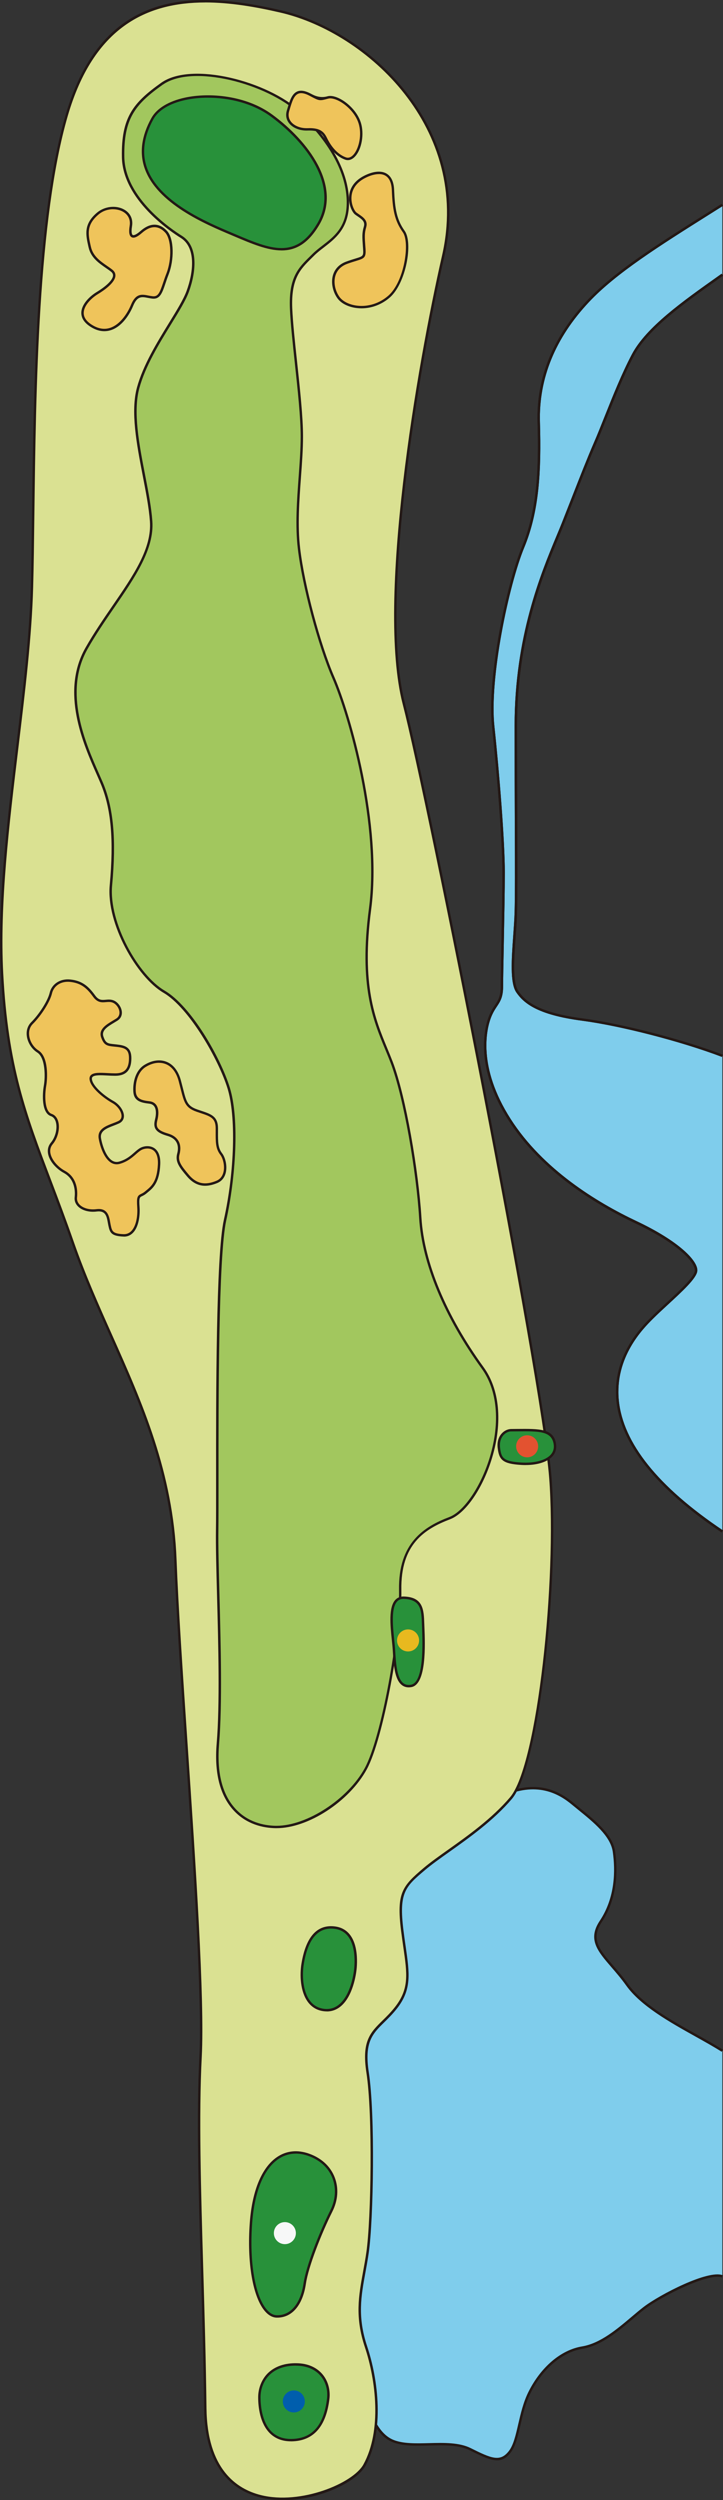 <?xml version="1.0" encoding="UTF-8"?>
<svg id="_レイヤー_2" data-name="レイヤー 2" xmlns="http://www.w3.org/2000/svg" viewBox="0 0 266.59 921.26">
  <rect x="0" y="0" width="266.59" height="921.26" fill="#333333" stroke="none"/>
  <defs>
    <style>
      .cls-1 {
        fill: #e8b91f;
      }

      .cls-2 {
        fill: #a2c75e;
      }

      .cls-3 {
        fill: #f7f8f8;
      }

      .cls-4 {
        fill: #28913a;
      }

      .cls-5 {
        fill: #005ead;
      }

      .cls-6 {
        fill: #231815;
      }

      .cls-7 {
        fill: #7fcdec;
      }

      .cls-8 {
        fill: #dae192;
      }

      .cls-9 {
        fill: #e35230;
      }

      .cls-10 {
        fill: #efc45b;
      }
    </style>
  </defs>
  <g id="_レイヤー_1-2" data-name="レイヤー 1">
    <g id="B-h12">
      <path class="cls-7" d="M266.33,389.03c-14.21-5.4-36.65-11.36-51.71-13.35-15.06-1.99-20.74-5.68-23.87-10.23-3.13-4.55-.85-19.04-.57-29.26.28-10.23,0-31.82,0-68.76s12.5-62.22,17.33-74.44c4.83-12.22,8.24-21.31,11.93-29.83,3.69-8.52,8.52-22.16,13.92-32.39,5.4-10.23,19.32-19.89,32.96-29.55v-25.72c-20.4,12.87-38.58,23.89-49.47,35.48-12.08,12.86-18.7,27.81-18.22,44.59.48,16.78,0,32.13-5.75,46.03s-12.95,48.43-11.03,66.17c1.92,17.74,3.84,42.68,3.84,53.7s-.62,35.73-.62,41.98-2.56,6.25-4.55,11.65c-1.99,5.4-4.26,19.32,7.39,37.5,11.65,18.18,30.97,30.4,46.6,37.79,15.63,7.39,22.45,14.49,22.16,17.9-.28,3.41-10.51,11.65-16.2,17.33-5.68,5.68-37.22,36.37,25.86,78.7v-175.3Z"/>
      <path class="cls-6" d="M266.08,564.71c-24.19-16.23-37.24-32.59-38.8-48.61-1.59-16.33,9.19-27.1,12.74-30.64l.14-.14c1.56-1.56,3.43-3.28,5.4-5.1,4.91-4.52,10.47-9.65,10.66-11.95.23-2.75-5.42-9.66-21.91-17.46-14.7-6.95-34.75-19.18-46.78-37.95-12.6-19.67-8.87-33.98-7.43-37.9.78-2.11,1.64-3.42,2.4-4.57,1.18-1.79,2.12-3.2,2.12-6.93,0-2.69.11-8.73.25-15.73.18-9.36.38-19.96.38-26.25,0-11.24-1.99-36.6-3.83-53.66-1.94-17.95,5.37-52.65,11.06-66.39,5.46-13.19,6.23-27.87,5.72-45.85-.47-16.35,5.7-31.46,18.34-44.91,10.06-10.7,26.11-20.8,44.7-32.5l4.86-3.06.48.75-4.86,3.06c-18.53,11.66-34.54,21.73-44.52,32.35-12.47,13.27-18.56,28.17-18.1,44.27.52,18.1-.27,32.88-5.79,46.21-5.65,13.66-12.92,48.13-11,65.95,1.84,17.08,3.84,42.48,3.84,53.75,0,6.3-.2,16.91-.38,26.27-.13,6.99-.25,13.03-.25,15.71,0,4-1.05,5.58-2.27,7.42-.73,1.11-1.57,2.37-2.31,4.38-1.41,3.82-5.03,17.79,7.35,37.11,11.91,18.6,31.81,30.73,46.41,37.63,15.83,7.48,22.72,14.75,22.42,18.34-.22,2.65-5.43,7.45-10.95,12.53-1.97,1.82-3.83,3.53-5.38,5.08l-.14.14c-3.47,3.47-14.03,14.01-12.48,29.93,1.53,15.74,14.45,31.88,38.41,47.95l-.5.74Z"/>
      <path class="cls-6" d="M266.17,389.45c-14.98-5.69-37.16-11.42-51.61-13.33-16.49-2.18-21.47-6.49-24.18-10.42-2.39-3.47-1.76-12.28-1.15-20.8.22-3.1.43-6.03.51-8.72.17-6.22.14-16.55.08-32.18-.04-10-.08-22.11-.08-36.57,0-32.82,9.67-56.05,15.45-69.93.72-1.73,1.37-3.28,1.92-4.67,1.37-3.46,2.62-6.66,3.8-9.67,2.95-7.54,5.49-14.05,8.14-20.17,1.18-2.71,2.48-5.98,3.86-9.44,2.99-7.5,6.39-16,10.08-22.98,5.29-10.02,18.81-19.59,31.89-28.85l1.21-.86.52.73-1.21.86c-12.99,9.2-26.42,18.7-31.61,28.54-3.66,6.94-7.05,15.42-10.03,22.9-1.38,3.46-2.69,6.74-3.87,9.46-2.65,6.1-5.19,12.61-8.13,20.14-1.18,3.01-2.43,6.22-3.8,9.68-.55,1.39-1.2,2.96-1.92,4.69-5.75,13.82-15.38,36.95-15.38,69.59,0,14.46.04,26.57.08,36.56.06,15.64.09,25.98-.08,32.21-.07,2.71-.29,5.79-.51,8.76-.6,8.37-1.21,17.02,1,20.24,2.59,3.77,7.41,7.91,23.56,10.04,14.51,1.92,36.78,7.67,51.81,13.38l-.32.83Z"/>
      <path class="cls-6" d="M266.08,564.71c-24.19-16.23-37.24-32.59-38.8-48.61-1.59-16.33,9.19-27.1,12.74-30.64l.14-.14c1.56-1.56,3.43-3.28,5.4-5.1,4.91-4.52,10.47-9.65,10.66-11.95.23-2.75-5.42-9.66-21.91-17.46-14.7-6.95-34.75-19.18-46.78-37.95-12.6-19.67-8.87-33.98-7.43-37.9.78-2.11,1.64-3.42,2.4-4.57,1.18-1.79,2.12-3.2,2.12-6.93,0-2.69.11-8.73.25-15.73.18-9.36.38-19.96.38-26.25,0-11.24-1.99-36.6-3.83-53.66-1.94-17.95,5.37-52.65,11.06-66.39,5.46-13.19,6.23-27.87,5.72-45.85-.47-16.35,5.7-31.46,18.34-44.91,10.06-10.7,26.11-20.8,44.7-32.5l4.86-3.06.48.75-4.86,3.06c-18.53,11.66-34.54,21.73-44.52,32.35-12.47,13.27-18.56,28.17-18.1,44.27.52,18.1-.27,32.88-5.79,46.21-5.65,13.66-12.92,48.13-11,65.95,1.84,17.08,3.84,42.48,3.84,53.75,0,6.3-.2,16.91-.38,26.27-.13,6.99-.25,13.03-.25,15.71,0,4-1.05,5.58-2.27,7.42-.73,1.11-1.57,2.37-2.31,4.38-1.41,3.82-5.03,17.79,7.35,37.11,11.91,18.6,31.81,30.73,46.41,37.63,15.83,7.48,22.72,14.75,22.42,18.34-.22,2.65-5.43,7.45-10.95,12.53-1.97,1.82-3.83,3.53-5.38,5.08l-.14.14c-3.47,3.47-14.03,14.01-12.48,29.93,1.53,15.74,14.45,31.88,38.41,47.95l-.5.74Z"/>
      <path class="cls-6" d="M266.17,389.45c-14.98-5.69-37.16-11.42-51.61-13.33-16.49-2.18-21.47-6.49-24.18-10.42-2.39-3.47-1.76-12.28-1.15-20.8.22-3.1.43-6.03.51-8.72.17-6.22.14-16.55.08-32.18-.04-10-.08-22.11-.08-36.57,0-32.82,9.67-56.05,15.45-69.93.72-1.73,1.37-3.28,1.92-4.67,1.37-3.46,2.62-6.66,3.8-9.67,2.95-7.54,5.49-14.05,8.14-20.17,1.18-2.71,2.48-5.98,3.86-9.44,2.99-7.5,6.39-16,10.08-22.98,5.29-10.02,18.81-19.59,31.89-28.85l1.21-.86.52.73-1.21.86c-12.99,9.2-26.42,18.7-31.61,28.54-3.66,6.94-7.05,15.42-10.03,22.9-1.38,3.46-2.69,6.74-3.87,9.46-2.65,6.1-5.19,12.61-8.13,20.14-1.18,3.01-2.43,6.22-3.8,9.68-.55,1.39-1.2,2.96-1.92,4.69-5.75,13.82-15.38,36.95-15.38,69.59,0,14.46.04,26.57.08,36.56.06,15.64.09,25.98-.08,32.21-.07,2.71-.29,5.79-.51,8.76-.6,8.37-1.21,17.02,1,20.24,2.59,3.77,7.41,7.91,23.56,10.04,14.51,1.92,36.78,7.67,51.81,13.38l-.32.83Z"/>
      <g>
        <path class="cls-7" d="M266.33,755.67c-10.7-6.81-27.8-14.1-35.09-24.31s-15.56-14.59-9.72-23.34c5.83-8.75,5.83-18.96,4.86-25.77-.97-6.81-9.24-12.64-15.07-17.5-5.83-4.86-14.1-8.75-26.74-2.92-12.64,5.83-44.73,21.39-43.76,35.01.97,13.61,3.4,17.02-.97,30.14-4.38,13.13-12.64,5.35-11.67,25.77.97,20.42.49,56.4,1.94,68.07,1.46,11.67-5.35,27.23-.49,45.7,4.86,18.48,7.78,30.14,15.56,33.06s20.42-.97,28.2,2.92c7.78,3.89,11.18,5.35,14.59.97,3.4-4.38,3.4-14.1,7.29-21.88,3.89-7.78,10.7-15.07,19.45-16.53,8.75-1.46,16.53-9.72,22.85-14.59,6.32-4.86,23.91-13.61,28.77-11.67"/>
        <path class="cls-6" d="M183.28,906.61c-2.51,0-5.62-1.47-10.1-3.7-4.06-2.03-9.58-1.89-14.93-1.75-4.89.13-9.52.24-13.23-1.15-7.83-2.94-10.73-13.96-15.53-32.21l-.3-1.15c-2.98-11.34-1.62-21.5-.41-30.46.75-5.55,1.45-10.79.89-15.3-.84-6.75-1.03-21.36-1.24-36.83-.15-11.12-.3-22.63-.71-31.27-.59-12.42,2.23-14.65,5.51-17.24,2.19-1.73,4.46-3.53,6.18-8.69,3.24-9.72,2.71-14.07,1.84-21.27-.3-2.46-.64-5.25-.88-8.7-.69-9.58,14.54-21.83,44.01-35.44,13.64-6.3,22.06-1.31,27.21,2.98.74.61,1.51,1.25,2.31,1.89,5.65,4.58,12.05,9.77,12.92,15.89,1,7.02.96,17.24-4.93,26.08-4.18,6.27-.83,10.16,4.25,16.04,1.7,1.97,3.63,4.2,5.47,6.79,5.27,7.38,15.88,13.31,25.24,18.53,3.52,1.96,6.84,3.82,9.73,5.66l-.48.75c-2.87-1.82-6.18-3.67-9.69-5.63-9.44-5.27-20.14-11.25-25.53-18.79-1.82-2.55-3.73-4.77-5.42-6.72-5.15-5.97-8.87-10.29-4.31-17.12,5.74-8.61,5.77-18.59,4.79-25.46-.83-5.77-7.08-10.85-12.6-15.33-.8-.65-1.58-1.28-2.32-1.9-4.97-4.14-13.09-8.94-26.27-2.86-36.78,16.98-43.96,28.17-43.5,34.57.25,3.43.58,6.2.88,8.66.89,7.33,1.43,11.75-1.88,21.66-1.81,5.42-4.29,7.38-6.47,9.11-3.21,2.54-5.74,4.54-5.17,16.5.41,8.65.56,20.17.71,31.3.2,15.44.39,30.03,1.23,36.73.58,4.62-.13,9.92-.89,15.53-1.2,8.88-2.55,18.95.39,30.12l.3,1.15c4.56,17.36,7.58,28.83,14.98,31.6,3.54,1.33,8.09,1.21,12.89,1.09,5.46-.14,11.1-.28,15.35,1.84,7.63,3.81,10.85,5.19,14.04,1.1,1.7-2.18,2.52-5.75,3.47-9.89.88-3.8,1.87-8.11,3.77-11.92,4.6-9.21,12-15.48,19.77-16.77,6.69-1.11,12.82-6.3,18.23-10.87,1.55-1.31,3.02-2.55,4.42-3.63,5.97-4.59,23.89-13.85,29.21-11.73l-.33.83c-4.59-1.84-22.04,6.77-28.34,11.61-1.39,1.07-2.85,2.3-4.39,3.61-5.5,4.65-11.72,9.91-18.66,11.07-7.5,1.25-14.65,7.34-19.12,16.29-1.86,3.71-2.84,7.97-3.7,11.72-.98,4.24-1.82,7.89-3.64,10.23-1.56,2.01-3.13,2.86-5.04,2.86Z"/>
      </g>
      <g>
        <path class="cls-8" d="M103.59,4.24c33.67,7.82,70.31,44.16,59.85,90.06-10.46,45.9-23.82,128.99-14.53,165.02,9.3,36.03,51.13,246.95,54.04,285.3,2.91,38.35-4.65,106.33-14.53,117.95-9.88,11.62-24.4,19.76-31.96,26.15-7.55,6.39-9.88,8.72-8.13,22.66s4.07,20.34-2.32,28.47c-6.39,8.13-12.78,8.72-10.46,23.82,2.32,15.11,1.74,54.04,0,66.24-1.74,12.2-5.23,20.92-.58,34.86,4.65,13.95,5.81,31.96-.58,43.58-6.39,11.62-58.11,28.47-58.69-20.92-.58-49.39-3.49-95.87-1.74-129.58,1.74-33.7-7.55-136.55-9.3-183.03-1.74-46.48-24.4-78.44-37.77-116.79-13.36-38.35-23.82-55.2-26.15-99.36-2.32-44.16,9.88-99.36,11.04-142.36,1.16-43-.58-127.83,12.78-173.74C37.93-3.32,71.05-3.32,103.59,4.24Z"/>
        <path class="cls-6" d="M104.34,921.26c-2.85,0-5.69-.3-8.4-.98-9.29-2.33-20.42-9.91-20.69-32.83-.21-17.8-.72-35.08-1.21-51.8-.85-28.92-1.65-56.23-.53-77.8,1.1-21.19-2.25-70.75-5.19-114.48-1.78-26.37-3.46-51.28-4.1-68.51-1.2-32.12-12.62-57.73-23.66-82.49-4.9-11-9.97-22.37-14.08-34.17-2.95-8.46-5.7-15.74-8.37-22.77-9.28-24.52-15.99-42.23-17.8-76.71-1.35-25.64,2.19-55.04,5.62-83.47,2.53-21.02,4.93-40.87,5.42-58.92.21-7.75.33-17.04.45-26.87.58-46.13,1.38-109.3,12.35-146.98C37.86-4.7,72.06-3.54,103.69,3.8c32.18,7.47,71,43.11,60.18,90.6-9.26,40.62-24.2,127.33-14.53,164.81,9.3,36.03,51.21,247.88,54.05,285.38,2.84,37.48-4.38,106.22-14.63,118.28-6.74,7.93-15.75,14.33-22.99,19.47-3.4,2.41-6.61,4.69-9.02,6.73-7.28,6.16-9.73,8.24-7.98,22.26.27,2.18.56,4.18.83,6.03,1.41,9.83,2.27,15.77-3.24,22.78-1.59,2.03-3.21,3.61-4.64,5.02-4.32,4.24-7.45,7.31-5.73,18.47,2.39,15.53,1.72,54.33,0,66.37-.36,2.54-.8,4.93-1.22,7.24-1.62,8.84-3.02,16.47.63,27.42,4.1,12.3,6.4,31.19-.61,43.94-3.29,5.99-17.05,12.68-30.43,12.68ZM75.67.91c-21.63,0-41.17,9.11-50.68,41.8-10.94,37.57-11.73,100.67-12.31,146.74-.12,9.84-.24,19.13-.45,26.88-.49,18.09-2.89,37.97-5.42,59.01-3.42,28.4-6.96,57.76-5.62,83.32,1.81,34.34,8.49,52,17.75,76.44,2.67,7.04,5.42,14.32,8.37,22.79,4.1,11.76,9.16,23.12,14.06,34.1,11.07,24.84,22.52,50.53,23.74,82.82.65,17.22,2.32,42.12,4.1,68.49,2.95,43.75,6.29,93.35,5.19,114.59-1.11,21.54-.31,48.83.53,77.73.49,16.72,1,34.01,1.21,51.82.26,22.35,11.03,29.72,20.01,31.97,14.82,3.72,34.06-4.39,37.84-11.26,6.87-12.5,4.59-31.1.55-43.23-3.72-11.16-2.3-18.9-.66-27.86.42-2.3.86-4.68,1.22-7.21,1.71-11.99,2.38-50.65,0-66.11-1.79-11.61,1.48-14.81,5.99-19.24,1.41-1.38,3-2.94,4.56-4.93,5.27-6.71,4.49-12.18,3.06-22.1-.27-1.85-.55-3.86-.83-6.04-1.74-13.89.45-16.42,8.29-23.06,2.44-2.07,5.66-4.35,9.08-6.78,7.2-5.11,16.16-11.47,22.83-19.32,10.14-11.93,17.25-80.3,14.42-117.63-2.84-37.47-44.73-249.21-54.03-285.22-9.71-37.64,5.25-124.54,14.52-165.23,10.69-46.92-27.69-82.14-59.51-89.53-9.25-2.15-18.71-3.76-27.81-3.76Z"/>
      </g>
      <g>
        <path class="cls-2" d="M59.69,30.89c10.92-7.76,38.64-.79,50.82,10.59,12.17,11.38,18.26,23.55,17.73,34.41-.53,10.85-8.2,13.5-12.7,18-4.5,4.5-8.73,7.68-8.2,19.85.53,12.17,3.97,34.67,3.97,47.11s-2.65,27.79-1.06,41.29c1.59,13.5,7.41,35.46,12.7,47.64,5.29,12.17,17.73,52.93,13.5,85.22-4.23,32.29,3.18,43.93,7.94,56.37,4.76,12.44,9.53,39.96,10.59,57.43,1.06,17.47,9.79,37.05,23.03,55.31,13.23,18.26-1.06,51.08-12.17,55.31-11.12,4.23-18.53,10.85-18.26,26.47.26,15.62-6.35,54.26-12.7,65.9-6.35,11.65-21.7,21.7-33.35,21.44-11.65-.26-23.03-8.47-21.17-30.7,1.85-22.23-.53-62.2-.26-78.87.26-16.67-.79-97.4,2.91-114.07,3.71-16.67,4.76-37.58,1.32-48.7-3.44-11.12-14.29-29.91-23.82-35.46-9.53-5.56-20.91-24.88-19.58-39.17,1.32-14.29,1.06-27.26-3.44-37.85s-15.62-31.76-5.56-49.49c10.06-17.73,24.88-32.29,23.82-46.85-1.06-14.56-8.47-35.73-4.76-49.23,3.71-13.5,15.35-27.53,18.26-35.46,2.91-7.94,3.18-16.67-2.38-20.11-5.56-3.44-21.17-14.82-21.44-29.38-.26-14.56,4.23-19.85,14.29-27Z"/>
        <path class="cls-6" d="M101.97,673.67c-.16,0-.31,0-.47,0-4.4-.1-10.67-1.35-15.51-6.73-4.94-5.49-6.99-13.72-6.1-24.45,1.2-14.43.61-36.65.13-54.51-.26-9.92-.49-18.48-.4-24.33.06-3.55.05-10,.05-18.17-.02-30.98-.05-82.83,2.87-95.99,3.96-17.8,4.52-38.18,1.33-48.47-3.3-10.66-14.14-29.68-23.62-35.21-9.82-5.73-21.11-25.52-19.8-39.6,1.56-16.82.51-28.42-3.41-37.63-.4-.95-.86-1.98-1.35-3.1-5.03-11.39-13.45-30.46-4.18-46.79,3.07-5.41,6.56-10.5,9.94-15.42,7.81-11.37,14.55-21.2,13.82-31.17-.36-5-1.47-10.72-2.64-16.79-2.24-11.63-4.56-23.65-2.11-32.59,2.26-8.22,7.32-16.44,11.78-23.7,2.87-4.67,5.35-8.7,6.49-11.8,2.63-7.18,3.44-16.09-2.2-19.58-3.56-2.21-21.36-14.01-21.65-29.75-.26-14.52,4.05-19.96,14.48-27.37h0c11.28-8.01,39.4-.57,51.38,10.62,12.07,11.28,18.42,23.62,17.87,34.75-.41,8.47-5.11,12.09-9.25,15.29-1.3,1-2.53,1.95-3.58,3.01-.33.33-.65.64-.97.96-4.07,4-7.58,7.46-7.1,18.55.23,5.26.99,12.39,1.81,19.93,1.06,9.89,2.16,20.12,2.16,27.2,0,4.65-.36,9.63-.75,14.9-.64,8.8-1.3,17.91-.31,26.34,1.6,13.65,7.41,35.41,12.67,47.51,5.95,13.69,17.63,54.22,13.53,85.46-3.68,28.02,1.45,40.41,5.97,51.35.67,1.62,1.33,3.21,1.94,4.81,4.99,13.02,9.6,40.79,10.62,57.56,1,16.48,9.15,36.04,22.94,55.08,5.87,8.1,7.02,20.21,3.14,33.2-3.34,11.21-9.73,20.58-15.52,22.79-9.5,3.62-18.26,9.28-17.97,26.04.28,16.37-6.52,54.68-12.76,66.12-6.47,11.86-21.6,21.68-33.28,21.68ZM59.69,30.89l.26.36c-10.16,7.22-14.36,12.51-14.1,26.63.28,15.27,17.73,26.84,21.23,29.01,6.09,3.77,5.32,13.14,2.57,20.65-1.17,3.19-3.67,7.25-6.57,11.96-4.44,7.21-9.46,15.38-11.68,23.47-2.4,8.74-.1,20.66,2.13,32.18,1.18,6.09,2.29,11.84,2.65,16.89.75,10.28-6.4,20.71-13.98,31.74-3.37,4.91-6.85,9.98-9.9,15.36-9.04,15.94-.74,34.75,4.22,45.99.49,1.11.95,2.15,1.36,3.11,3.98,9.35,5.05,21.09,3.47,38.06-1.28,13.78,9.77,33.14,19.37,38.74,9.8,5.72,20.6,24.66,24.02,35.72,3.65,11.8,2.1,33.55-1.31,48.93-2.9,13.07-2.87,66.89-2.85,95.8,0,8.17,0,14.62-.05,18.18-.09,5.83.14,14.38.4,24.29.48,17.88,1.07,40.14-.14,54.61-.87,10.48,1.1,18.48,5.87,23.78,4.63,5.15,10.64,6.34,14.87,6.44.14,0,.29,0,.43,0,11.21,0,26.3-9.8,32.52-21.21,6.19-11.34,12.93-49.41,12.65-65.68-.29-17.36,9.21-23.33,18.55-26.89,5.46-2.08,11.76-11.42,14.98-22.21,3.8-12.73,2.7-24.55-3.01-32.43-13.89-19.17-22.1-38.9-23.11-55.55-1.01-16.71-5.6-44.35-10.56-57.3-.61-1.59-1.26-3.17-1.93-4.79-4.57-11.04-9.74-23.54-6.03-51.8,4.07-31.05-7.54-71.36-13.47-84.99-5.29-12.17-11.12-34.04-12.74-47.76-1-8.51-.34-17.66.31-26.51.38-5.25.74-10.22.74-14.83,0-7.03-1.1-17.23-2.16-27.1-.81-7.56-1.58-14.71-1.81-19.99-.5-11.49,3.15-15.08,7.37-19.23.32-.31.64-.63.97-.96,1.09-1.09,2.34-2.06,3.67-3.08,4.19-3.23,8.51-6.57,8.91-14.62.53-10.86-5.72-22.96-17.59-34.06-11.76-10.99-39.27-18.35-50.25-10.55l-.26-.36Z"/>
      </g>
      <g>
        <path class="cls-4" d="M188.49,527.02c9.64-.06,15.13-.55,16.08,4.94.95,5.5-5.45,7.83-12.33,7.41-6.88-.42-7.81-1.79-8.29-5.91-.48-4.12,2.25-6.43,4.55-6.45Z"/>
        <path class="cls-6" d="M193.81,539.87c-.52,0-1.05-.02-1.6-.05-6.92-.42-8.19-1.87-8.71-6.3-.24-2.05.27-3.91,1.44-5.23.94-1.07,2.27-1.71,3.54-1.72l2.07-.02c8.44-.08,13.51-.13,14.45,5.33.32,1.85-.11,3.44-1.28,4.75-1.84,2.06-5.49,3.23-9.92,3.23ZM188.49,527.46h0c-1.03,0-2.11.54-2.88,1.42-1,1.13-1.43,2.74-1.22,4.53.45,3.84,1.16,5.11,7.87,5.52,4.81.29,8.95-.82,10.8-2.88.98-1.09,1.34-2.44,1.07-4.01-.82-4.72-5.35-4.68-13.57-4.59l-2.07.02Z"/>
      </g>
      <g>
        <path class="cls-4" d="M56.22,43.67c5.48-9.85,29.92-11.36,43.9-1.09,13.98,10.27,25.34,26.21,17.25,39.97-8.08,13.76-17.91,9.61-30.8,4.15-12.89-5.46-44.34-17.91-30.36-43.03Z"/>
        <path class="cls-6" d="M103.8,92.28c-5.19,0-10.95-2.44-17.39-5.17l-1.03-.44c-9.63-4.06-27.56-11.63-32.06-24.68-1.98-5.74-1.13-11.98,2.52-18.53l.39.22-.39-.22c1.96-3.52,6.33-6.17,12.33-7.48,9.1-1.98,22.6-.82,32.23,6.24,13.28,9.75,25.79,26.22,17.37,40.56-4.15,7.06-8.77,9.51-13.96,9.51ZM76.7,36c-3,0-5.85.3-8.36.85-5.74,1.25-9.91,3.75-11.74,7.04-3.52,6.33-4.35,12.32-2.45,17.81,4.37,12.68,22.06,20.14,31.56,24.15l1.04.44c12.97,5.5,22.35,9.47,30.24-3.96,8.12-13.82-4.16-29.86-17.13-39.38-6.76-4.96-15.47-6.94-23.15-6.94Z"/>
      </g>
      <g>
        <path class="cls-10" d="M114.3,34.87c3.6,1.89,3.38,1.91,6.62,1.03,3.24-.88,10.45,3.97,11.92,10.15,1.47,6.18-1.77,13.68-5.44,12.36-3.68-1.32-6.03-4.86-7.21-7.36-1.18-2.5-2.65-3.53-6.92-3.38-4.27.15-8.39-2.65-7.06-6.91s2.21-8.97,8.09-5.89Z"/>
        <path class="cls-6" d="M128.26,59.01c-.34,0-.68-.06-1.01-.18-4.23-1.52-6.63-5.81-7.46-7.59-1.05-2.24-2.31-3.28-6.5-3.13-2.76.08-5.37-.97-6.75-2.77-1.03-1.35-1.29-2.98-.75-4.72l.28-.93c.76-2.53,1.55-5.15,3.55-5.99,1.28-.54,2.88-.28,4.9.77l.51.27q2.88,1.52,5.65.76l.13-.03c1.33-.36,3.26.12,5.29,1.33,2.68,1.59,6.17,4.94,7.17,9.15,1.05,4.39-.18,9.81-2.72,12.08-.73.65-1.51.98-2.29.98ZM114.04,47.21c3.59,0,5.29.98,6.55,3.65.79,1.67,3.04,5.72,6.96,7.13.81.29,1.62.08,2.41-.62,2.04-1.82,3.51-6.76,2.45-11.21-.94-3.94-4.23-7.09-6.76-8.59-1.8-1.07-3.52-1.53-4.6-1.23l-.13.03c-3.06.84-3.18.82-6.3-.83l-.51-.27c-1.76-.93-3.12-1.17-4.14-.74-1.61.68-2.3,2.98-3.04,5.43l-.28.93c-.45,1.45-.24,2.8.61,3.91,1.14,1.49,3.36,2.43,5.71,2.43.1,0,.2,0,.3,0,.27,0,.53-.01.78-.01Z"/>
      </g>
      <g>
        <path class="cls-10" d="M134.46,65.18c4.95-2.52,10.15-2.35,10.45,4.86.29,7.21,1.03,11.18,3.97,15.3,2.94,4.12.49,18.83-5.44,23.98-6.77,5.89-15.89,4.27-18.69.29-2.8-3.97-2.94-10.59,3.09-12.8,6.03-2.21,6.77-1.18,6.47-5.3-.29-4.12-.44-5.44.29-7.94.74-2.5-1.62-3.53-3.38-4.86-1.77-1.32-4.86-9.42,3.24-13.54Z"/>
        <path class="cls-6" d="M133.3,113.62c-.6,0-1.2-.04-1.8-.11-3.12-.38-5.78-1.74-7.12-3.65-1.79-2.54-2.4-5.91-1.57-8.59.72-2.29,2.4-3.98,4.87-4.88,1.4-.51,2.5-.85,3.39-1.12,2.88-.88,2.99-.91,2.79-3.73l-.05-.64c-.26-3.65-.36-5.02.36-7.46.52-1.78-.79-2.69-2.32-3.73-.31-.21-.62-.42-.91-.64-1.08-.81-2.49-3.7-2.22-6.81.19-2.23,1.31-5.33,5.52-7.48h0c3.34-1.7,6.28-1.99,8.28-.82,1.74,1.02,2.69,3.06,2.81,6.05.28,6.91.94,10.93,3.89,15.06,3.16,4.42.49,19.36-5.51,24.58-2.96,2.57-6.67,3.97-10.42,3.97ZM139.69,64.16c-1.46,0-3.19.48-5.03,1.42-3.85,1.96-4.87,4.76-5.04,6.76-.25,2.89,1.06,5.41,1.87,6.02.28.21.58.42.88.62,1.58,1.08,3.37,2.31,2.67,4.72-.67,2.29-.59,3.51-.32,7.14l.05.64c.25,3.42-.33,3.71-3.42,4.65-.88.27-1.97.6-3.34,1.1-2.19.8-3.69,2.29-4.32,4.31-.76,2.42-.19,5.49,1.44,7.81,1.2,1.7,3.63,2.93,6.5,3.28,4.09.5,8.29-.83,11.53-3.65,5.99-5.21,8.03-19.67,5.37-23.39-3.09-4.32-3.77-8.45-4.06-15.54-.11-2.67-.91-4.46-2.37-5.32-.66-.39-1.47-.58-2.39-.58Z"/>
      </g>
      <g>
        <path class="cls-10" d="M48.24,83.27c-.6,3.68.29,5.3,3.83,2.21,3.53-3.09,6.62-2.8,9.12-.15,2.5,2.65,2.65,10.3.59,15.6-2.06,5.3-2.35,8.97-5.44,8.68-3.09-.29-5.59-2.06-7.65,2.94-2.06,5-7.36,11.92-14.57,7.8-7.21-4.12-2.35-9.86,1.77-12.36,4.12-2.5,8.09-6.03,5.3-8.24s-7.06-4.12-8.09-8.68c-1.03-4.56-1.91-8.24,2.94-12.36,4.86-4.12,13.24-1.77,12.21,4.56Z"/>
        <path class="cls-6" d="M38.46,122.05c-1.5,0-3.03-.44-4.56-1.32-2.57-1.47-3.89-3.27-3.92-5.35-.04-3.17,3.03-6.18,5.68-7.78,3.67-2.23,5.92-4.48,6.01-6.02.03-.57-.21-1.05-.76-1.48-.58-.46-1.22-.9-1.9-1.37-2.58-1.78-5.5-3.79-6.35-7.56l-.03-.12c-1.02-4.52-1.9-8.42,3.12-12.68,2.8-2.37,7.02-2.85,10.04-1.15,2.27,1.28,3.33,3.51,2.9,6.12-.43,2.65.09,3.17.26,3.26.16.09.86.26,2.83-1.46,4.46-3.9,7.76-2.22,9.74-.12,2.81,2.97,2.68,10.93.68,16.06-.47,1.2-.85,2.33-1.18,3.33-1.15,3.42-1.97,5.88-4.72,5.64-.61-.06-1.2-.17-1.76-.28-2.27-.44-3.91-.76-5.44,2.95-.69,1.67-3.31,7.26-8.09,8.9-.84.29-1.69.43-2.55.43ZM41.68,77.1c-1.8,0-3.74.57-5.36,1.95-4.61,3.91-3.82,7.39-2.82,11.8l.03.12c.77,3.43,3.54,5.34,5.98,7.02.69.48,1.35.93,1.95,1.41.78.62,1.15,1.37,1.1,2.24-.16,2.55-4.1,5.31-6.44,6.73-2.64,1.6-5.28,4.39-5.25,7.01.02,1.74,1.19,3.28,3.47,4.58,2.18,1.25,4.32,1.52,6.37.82,3.52-1.21,6.21-5.13,7.56-8.4,1.8-4.38,4.05-3.95,6.43-3.48.54.11,1.1.21,1.67.27,1.96.19,2.57-1.41,3.79-5.03.34-1.01.72-2.15,1.2-3.36,2.07-5.32,1.83-12.67-.5-15.13-2.49-2.64-5.35-2.58-8.5.18-1.77,1.55-2.99,2.05-3.85,1.57-.86-.48-1.09-1.85-.71-4.19h0c.49-3.03-1.33-4.56-2.46-5.2-1-.57-2.29-.9-3.66-.9Z"/>
      </g>
      <g>
        <path class="cls-10" d="M53.52,392.77c5.12-3.13,10.82-1.77,12.77,5.5,1.95,7.27,1.77,9.4,6.39,11s7.27,1.95,7.27,6.56-.18,7.1,1.6,9.4c1.77,2.31,2.66,8.52-1.6,10.29-4.26,1.77-7.63,1.24-10.64-2.31-3.02-3.55-4.26-5.32-3.55-7.98.71-2.66.35-5.85-3.9-7.1s-4.97-2.66-4.26-5.5c.71-2.84.53-6.03-2.48-6.39-3.02-.35-5.32-.89-5.5-4.08-.18-3.19.71-7.45,3.9-9.4Z"/>
        <path class="cls-6" d="M75.63,436.95c-2.53,0-4.71-1.14-6.67-3.44-2.86-3.36-4.43-5.41-3.64-8.39.62-2.33.5-5.36-3.6-6.55-4.23-1.23-5.39-2.76-4.57-6.04.52-2.07.43-3.83-.26-4.81-.41-.59-1.01-.92-1.85-1.02-3.11-.36-5.7-.96-5.89-4.5-.19-3.41.79-7.78,4.12-9.81h0c2.79-1.7,5.68-2.11,8.13-1.13,2.54,1.01,4.37,3.4,5.31,6.89.28,1.06.52,2.01.74,2.86,1.27,5.03,1.65,6.55,5.36,7.84.47.16.93.32,1.36.46,3.74,1.25,6.22,2.07,6.22,6.53v1.15c-.02,3.86-.02,5.99,1.51,7.98,1.19,1.55,2,4.71,1.31,7.32-.47,1.74-1.53,3-3.09,3.65-1.62.67-3.11,1.01-4.49,1.01ZM58.63,391.63c-1.57,0-3.24.51-4.88,1.52h0c-2.99,1.83-3.87,5.84-3.69,9,.16,2.86,2.22,3.32,5.11,3.66,1.09.13,1.92.6,2.48,1.4,1.13,1.64.73,4.17.39,5.54-.63,2.51-.22,3.75,3.95,4.96,3.68,1.07,5.22,3.86,4.21,7.64-.65,2.43.49,4.09,3.46,7.58,2.78,3.27,5.9,3.94,10.13,2.18,1.31-.54,2.17-1.57,2.57-3.06.62-2.32-.12-5.2-1.15-6.55-1.71-2.23-1.71-4.6-1.69-8.52v-1.15c0-3.81-1.87-4.44-5.6-5.68-.43-.14-.89-.3-1.37-.46-4.17-1.44-4.65-3.36-5.94-8.46-.21-.85-.45-1.79-.73-2.84-.86-3.21-2.51-5.39-4.78-6.29-.77-.31-1.59-.46-2.45-.46Z"/>
      </g>
      <g>
        <path class="cls-10" d="M25.84,361.37c4.3.43,6.56,2.48,8.87,5.68,2.31,3.19,4.44,1.06,6.92,1.95,2.48.89,4.26,4.97,1.42,6.74-2.84,1.77-6.39,3.37-5.32,6.39,1.06,3.02,2.13,2.84,5.32,3.19,3.19.35,4.97,1.06,4.97,4.61s-1.24,6.03-5.5,6.03-9.4-1.06-9.05,1.77c.35,2.84,4.97,6.56,8.16,8.34s5.14,6.03,2.13,7.45c-3.02,1.42-7.63,2.13-6.92,6.03.71,3.9,3.02,10.11,7.27,8.87s5.85-4.08,7.98-5.14c2.13-1.06,6.92-1.06,6.56,5.85-.35,6.92-2.84,8.52-4.97,10.29-2.13,1.77-3.02.18-2.66,5.32.35,5.14-1.24,10.64-5.5,10.47-4.26-.18-4.61-1.24-5.14-3.73s-.53-6.03-4.79-5.5c-4.26.53-7.98-1.6-7.63-4.79.35-3.19-.35-7.27-4.26-9.4-3.9-2.13-7.45-7.1-4.61-10.47s3.02-9.4-.18-10.47c-3.19-1.06-2.84-7.81-2.31-10.82.53-3.02.71-10.47-2.66-12.6-3.37-2.13-5.15-7.45-2.13-10.47,3.02-3.02,6.21-7.98,6.92-11,.71-3.02,3.55-4.97,7.1-4.61Z"/>
        <path class="cls-6" d="M45.73,455.67c-.07,0-.15,0-.22,0-4.53-.19-5-1.46-5.56-4.08-.07-.32-.13-.65-.19-1-.42-2.35-.79-4.57-4.11-4.15-2.72.35-5.36-.37-6.87-1.86-.97-.95-1.4-2.14-1.26-3.42.21-1.92.25-6.63-4.03-8.96-2.47-1.34-5.21-4.05-5.77-7.05-.29-1.54.07-2.95,1.03-4.1,1.7-2.02,2.49-5.28,1.84-7.58-.22-.79-.72-1.81-1.82-2.18-3.44-1.15-3.21-7.91-2.6-11.32.53-2.98.64-10.18-2.46-12.14-2.06-1.3-3.56-3.72-3.84-6.18-.22-1.94.36-3.71,1.63-4.98,3.02-3.02,6.14-7.96,6.8-10.79.77-3.29,3.89-5.33,7.58-4.95h0c4.45.44,6.81,2.57,9.19,5.86,1.32,1.83,2.47,1.73,3.92,1.6.88-.08,1.79-.16,2.78.2,1.6.57,2.95,2.35,3.15,4.13.16,1.44-.43,2.65-1.64,3.4-.36.22-.73.45-1.1.67-2.49,1.49-4.85,2.9-4.04,5.19.87,2.48,1.57,2.55,4.14,2.81l.81.09c2.94.33,5.36.93,5.36,5.06,0,4.36-1.94,6.48-5.95,6.48-.95,0-1.94-.05-2.89-.1-2.35-.12-4.78-.25-5.5.53-.12.13-.27.36-.21.85.33,2.66,4.84,6.29,7.94,8,2.26,1.26,3.92,3.69,3.86,5.66-.04,1.15-.66,2.07-1.76,2.59-.62.29-1.32.56-1.99.82-2.66,1.02-5.18,1.98-4.68,4.73.53,2.93,1.93,6.83,4.1,8.18.82.5,1.67.62,2.61.34,2.62-.76,4.18-2.14,5.55-3.35.79-.69,1.53-1.35,2.36-1.76,1.34-.67,3.4-.88,4.98.15,1.12.73,2.42,2.39,2.22,6.13-.34,6.69-2.67,8.6-4.73,10.28l-.4.33c-.63.52-1.15.77-1.57.97-.9.43-1.17.55-.93,3.98.22,3.18-.3,7.35-2.42,9.52-.92.95-2.04,1.42-3.32,1.42ZM36.41,445.5c3.35,0,3.86,2.83,4.23,4.94.06.33.12.66.18.97.49,2.27.69,3.21,4.73,3.37,1.11.04,2.08-.34,2.87-1.15,1.6-1.64,2.43-5.03,2.17-8.84-.25-3.64.07-4.2,1.44-4.85.39-.19.84-.4,1.38-.85l.4-.33c2.01-1.65,4.08-3.35,4.4-9.64.13-2.62-.5-4.47-1.82-5.33-1.28-.84-3.02-.63-4.1-.1-.72.36-1.39.95-2.16,1.63-1.38,1.21-3.09,2.72-5.89,3.54-1.17.34-2.3.2-3.33-.44-2.42-1.5-3.92-5.51-4.51-8.78-.63-3.48,2.49-4.67,5.24-5.73.69-.26,1.34-.51,1.93-.79.8-.38,1.22-.98,1.24-1.81.05-1.63-1.44-3.76-3.4-4.85-3.03-1.69-7.99-5.53-8.39-8.67-.08-.64.07-1.16.44-1.56,1.01-1.09,3.42-.96,6.2-.81.94.05,1.92.1,2.84.1,3.5,0,5.05-1.72,5.05-5.59,0-3.15-1.35-3.81-4.57-4.17l-.8-.08c-2.63-.27-3.83-.39-4.89-3.4-1.05-2.98,1.86-4.72,4.42-6.25.37-.22.73-.44,1.09-.66,1.16-.73,1.31-1.79,1.23-2.55-.16-1.44-1.28-2.93-2.56-3.39-.81-.29-1.59-.22-2.4-.15-1.46.13-3.11.28-4.73-1.96-2.29-3.17-4.42-5.08-8.55-5.5h0c-3.28-.32-5.94,1.39-6.62,4.27-.71,3.01-3.87,8.04-7.04,11.21-1.37,1.37-1.51,3.07-1.37,4.25.24,2.2,1.59,4.37,3.43,5.53,3.79,2.4,3.33,10.43,2.86,13.05-.62,3.52-.63,9.44,2.01,10.32,1.16.39,1.99,1.35,2.4,2.78.73,2.6-.12,6.14-2.02,8.4-.8.95-1.08,2.08-.84,3.36.43,2.31,2.62,4.96,5.32,6.43,4.75,2.59,4.72,7.75,4.49,9.84-.11,1,.23,1.93,1,2.69,1.32,1.3,3.66,1.92,6.13,1.61.31-.04.6-.06.87-.06Z"/>
      </g>
      <g>
        <path class="cls-4" d="M148.91,588.75c6.94.2,6.92,4.81,7.12,10,.19,5.19,1.15,21.54-4.42,22.5-5.58.96-5.96-6.92-6.35-13.27-.38-6.35-3.08-19.43,3.65-19.23Z"/>
        <path class="cls-6" d="M150.71,621.78c-.98,0-1.85-.29-2.57-.87-2.68-2.12-3.01-7.68-3.31-12.59l-.02-.31c-.06-1.05-.19-2.3-.33-3.63-.56-5.39-1.25-12.11,1.29-14.84.8-.86,1.88-1.28,3.15-1.24,7.18.21,7.35,4.97,7.53,10.02l.05,1.3c.25,6.31.84,21.09-4.83,22.07-.33.06-.65.09-.96.09ZM148.76,589.19c-.98,0-1.74.31-2.33.95-2.27,2.44-1.57,9.2-1.06,14.14.14,1.34.27,2.6.33,3.67l.02.31c.27,4.49.61,10.07,2.97,11.95.76.6,1.68.8,2.83.6,4.9-.84,4.31-15.6,4.09-21.15l-.05-1.3c-.18-5.02-.33-8.98-6.67-9.16-.05,0-.09,0-.14,0Z"/>
      </g>
      <g>
        <path class="cls-4" d="M123.33,710.3c7.65.89,8.27,10,7.69,15.39-.58,5.39-3.46,15.96-11.54,15-8.08-.96-8.85-11.35-7.89-17.12s3.46-14.23,11.73-13.27Z"/>
        <path class="cls-6" d="M120.5,741.19c-.35,0-.7-.02-1.06-.06-2.44-.29-4.41-1.42-5.87-3.36-2.89-3.85-3.1-10.09-2.4-14.27,1.63-9.81,5.74-14.4,12.22-13.64h0c8.97,1.04,8.46,12.42,8.09,15.88-.18,1.63-1.28,9.94-5.99,13.7-1.47,1.17-3.14,1.77-4.98,1.77ZM122.09,710.67c-5.24,0-8.62,4.36-10.05,12.97-.67,4-.48,9.97,2.23,13.59,1.3,1.74,3.07,2.75,5.26,3.01,2.01.24,3.82-.27,5.38-1.51,4.43-3.53,5.49-11.53,5.66-13.09.35-3.26.85-13.95-7.3-14.9-.4-.05-.8-.07-1.18-.07Z"/>
      </g>
      <g>
        <path class="cls-4" d="M114.68,794.35c8.88,3.68,11.35,12.69,7.5,20.39-3.85,7.69-8.85,20.19-9.81,26.73-.96,6.54-4.23,12.31-10.39,12.12-6.15-.19-10.96-14.23-9.42-34.62,1.54-20.39,10.96-29.23,22.12-24.62Z"/>
        <path class="cls-6" d="M102.27,854.03c-.1,0-.2,0-.3,0-1.47-.05-2.86-.79-4.13-2.2-4.6-5.12-6.85-18.03-5.73-32.89.91-12.12,4.66-20.79,10.55-24.41,3.57-2.2,7.78-2.4,12.18-.59,4.21,1.74,7.19,4.7,8.63,8.55,1.47,3.93,1.15,8.35-.9,12.44-4.08,8.16-8.85,20.34-9.77,26.6-1.15,7.86-5.08,12.5-10.54,12.5ZM109.06,793.6c-2.11,0-4.11.56-5.93,1.68-5.64,3.47-9.24,11.89-10.13,23.72-1.1,14.63,1.06,27.29,5.5,32.23,1.1,1.23,2.28,1.87,3.49,1.91.09,0,.18,0,.27,0,4.98,0,8.58-4.36,9.66-11.74.93-6.35,5.74-18.65,9.85-26.87,1.94-3.87,2.24-8.04.87-11.74-1.35-3.61-4.17-6.4-8.14-8.04h0c-1.87-.77-3.69-1.16-5.44-1.16Z"/>
      </g>
      <g>
        <path class="cls-4" d="M109.48,871.28c8.32.16,12.31,6.35,11.54,12.69-.77,6.35-3.27,15-13.46,15.19-10.19.19-11.92-10-11.92-15.77s3.85-12.31,13.85-12.12Z"/>
        <path class="cls-6" d="M107.28,899.61c-3.15,0-5.75-.99-7.73-2.93-3.79-3.72-4.36-9.93-4.36-13.29s1.31-6.66,3.58-8.89c2.54-2.49,6.25-3.79,10.72-3.67,3.91.07,7.14,1.45,9.33,3.97,2.1,2.42,3.06,5.78,2.65,9.23-1.24,10.19-5.91,15.43-13.9,15.59-.1,0-.19,0-.29,0ZM109.06,871.72c-4.05,0-7.38,1.18-9.67,3.42-2.11,2.07-3.32,5.08-3.32,8.26,0,2.6.4,9.03,4.09,12.66,1.86,1.83,4.38,2.73,7.38,2.67,7.58-.14,11.84-4.99,13.03-14.8.39-3.2-.5-6.31-2.44-8.53-2.02-2.32-5.02-3.59-8.67-3.66h0c-.14,0-.27,0-.41,0Z"/>
      </g>
      <path class="cls-9" d="M198.43,532.95c0,2.25-1.82,4.06-4.06,4.06s-4.06-1.82-4.06-4.06,1.82-4.06,4.06-4.06,4.06,1.82,4.06,4.06Z"/>
      <path class="cls-3" d="M109.1,822.89c0,2.24-1.82,4.06-4.06,4.06s-4.06-1.82-4.06-4.06,1.82-4.06,4.06-4.06,4.06,1.82,4.06,4.06Z"/>
      <path class="cls-1" d="M154.53,604.49c0,2.24-1.82,4.06-4.07,4.06s-4.06-1.82-4.06-4.06,1.82-4.07,4.06-4.07,4.07,1.82,4.07,4.07Z"/>
      <path class="cls-5" d="M112.4,884.91c0,2.24-1.82,4.06-4.06,4.06s-4.06-1.82-4.06-4.06,1.82-4.06,4.06-4.06,4.06,1.82,4.06,4.06Z"/>
    </g>
  </g>
</svg>